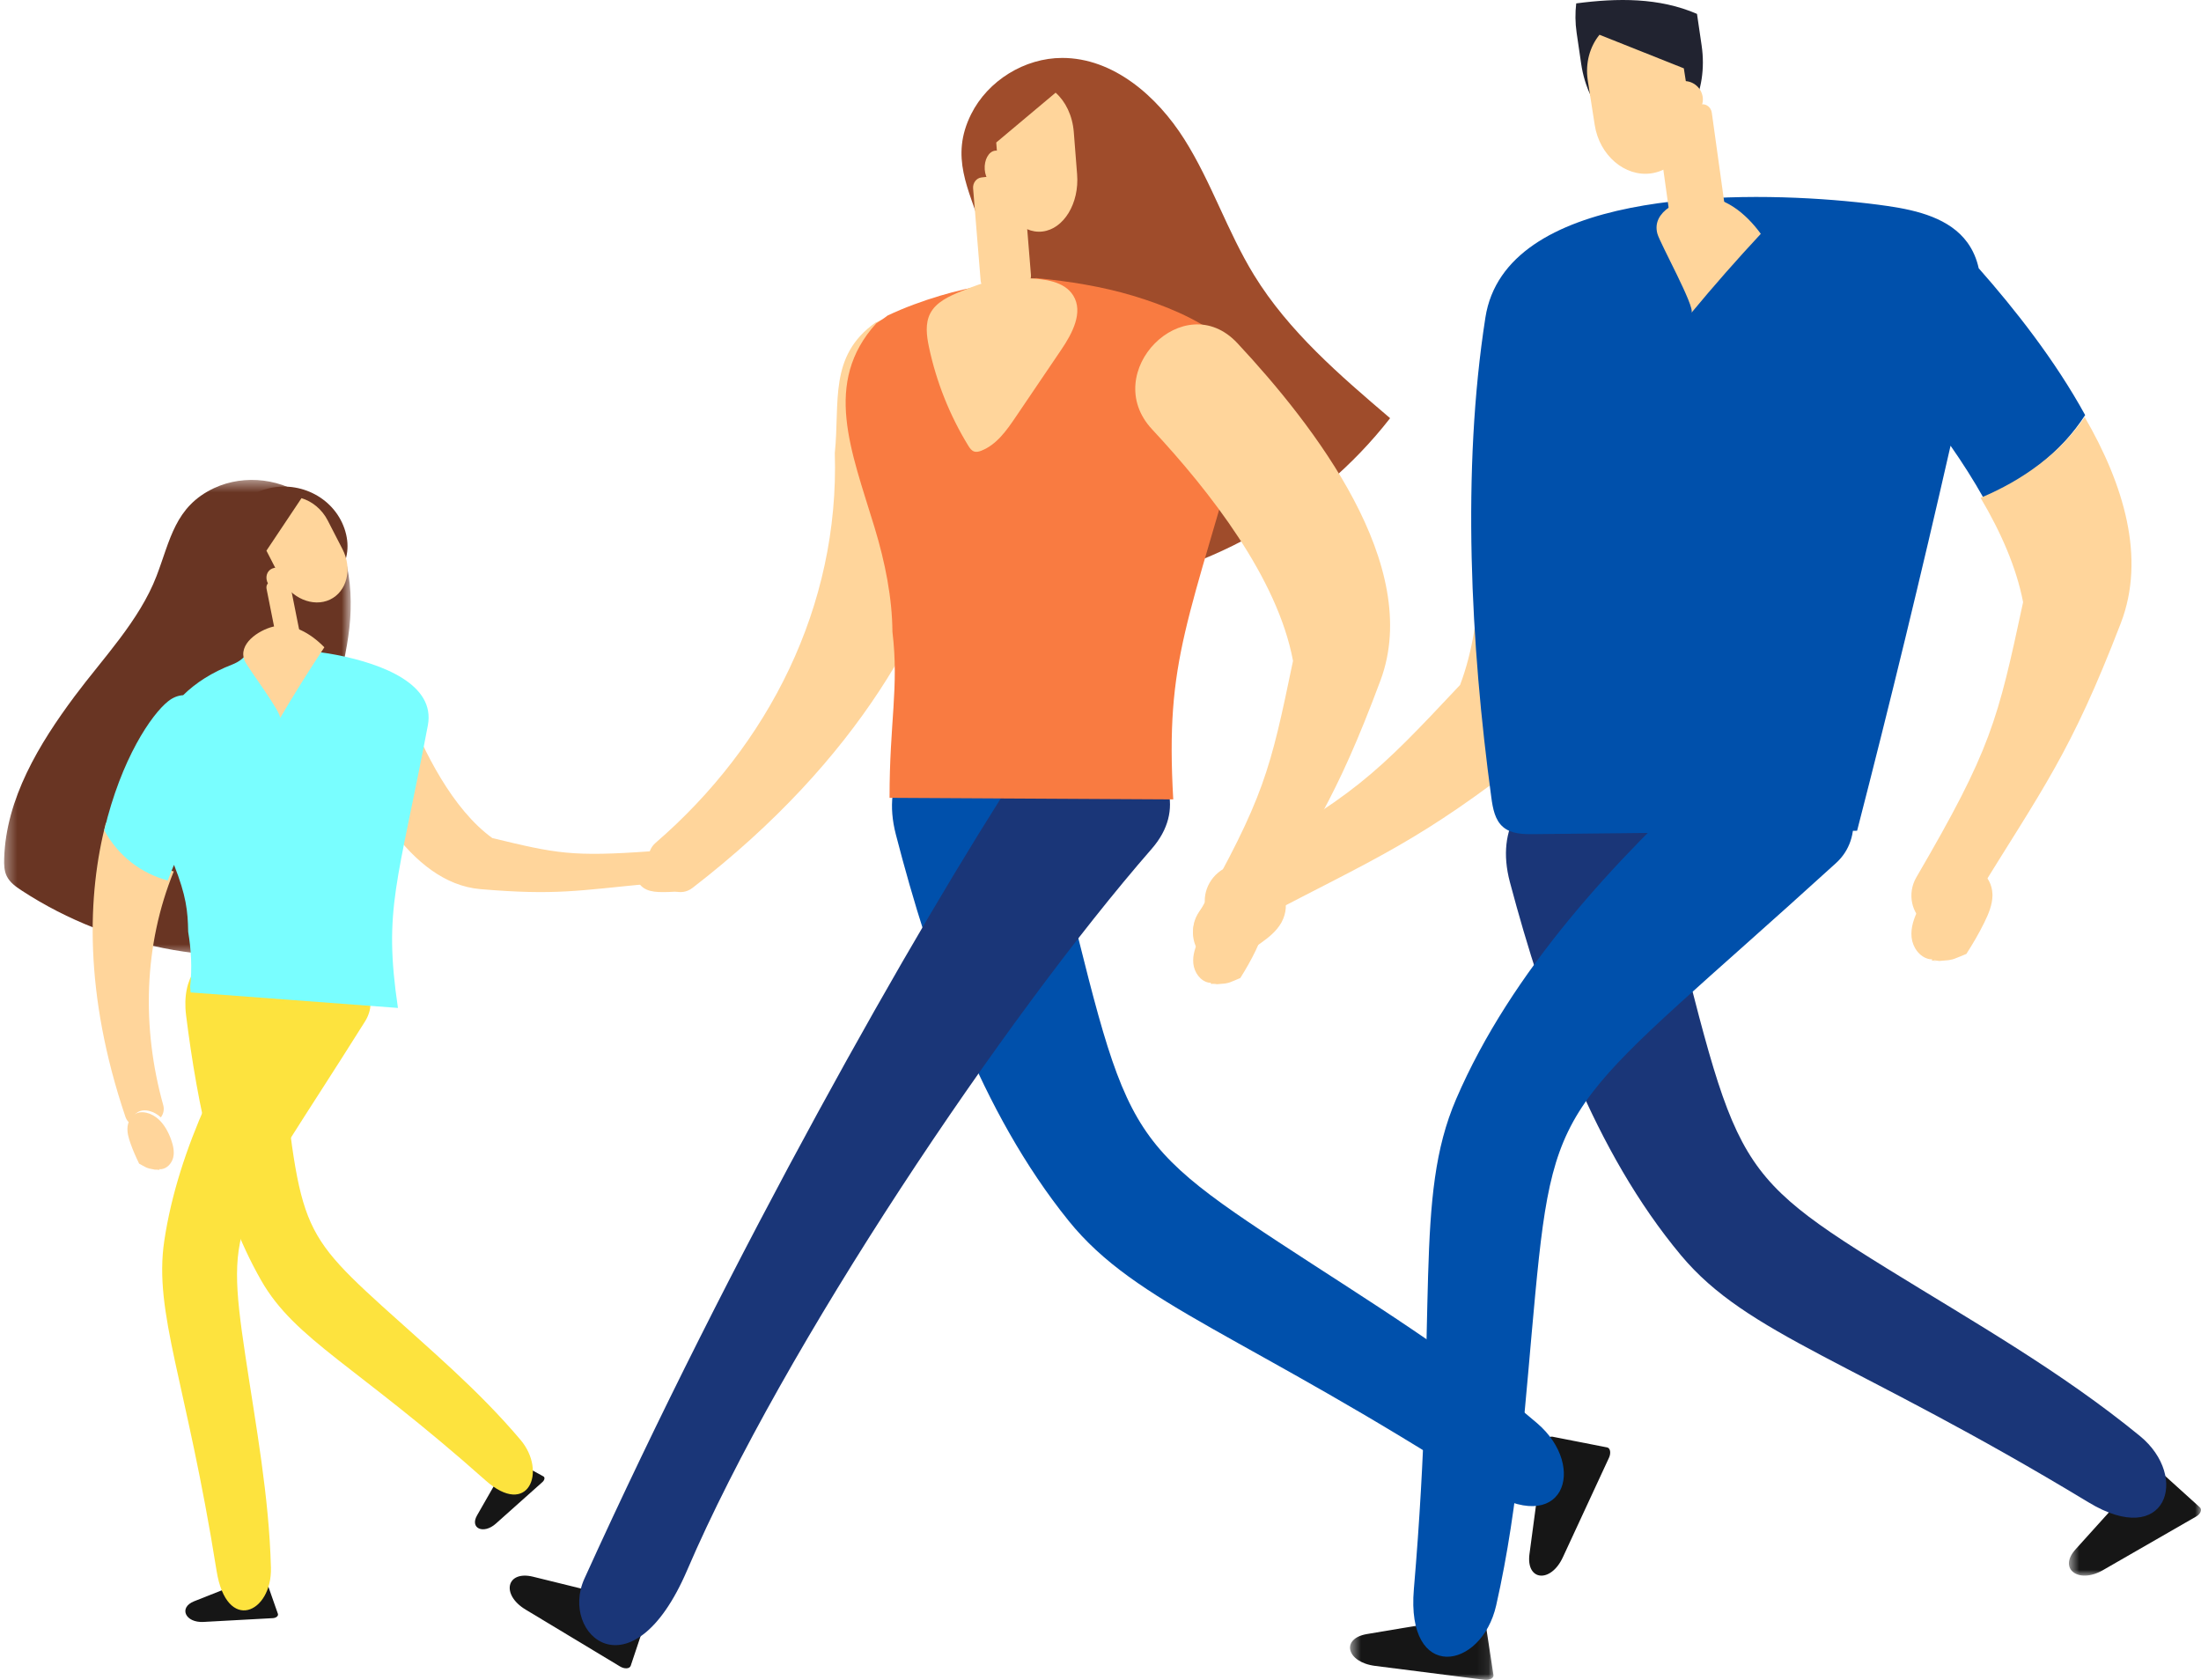<?xml version="1.0" encoding="UTF-8"?>
<svg width="190px" height="145px" viewBox="0 0 190 145" version="1.1" xmlns="http://www.w3.org/2000/svg" xmlns:xlink="http://www.w3.org/1999/xlink">
    <!-- Generator: Sketch 55 (78076) - https://sketchapp.com -->
    <title>groupe</title>
    <desc>Created with Sketch.</desc>
    <defs>
        <polygon id="path-1" points="0.075 0.479 12.46 0.479 12.46 6 0.075 6"></polygon>
        <polygon id="path-3" points="0.723 0.423 30.647 0.423 30.647 41.519 0.723 41.519"></polygon>
        <polygon id="path-5" points="0 0.706 11.401 0.706 11.401 9.998 0 9.998"></polygon>
    </defs>
    <g id="Page-1" stroke="none" stroke-width="1" fill="none" fill-rule="evenodd">
        <g id="Artboard" transform="translate(-866, -337)">
            <g id="groupe" transform="translate(961, 409.5) scale(-1, 1) translate(-961, -409.5) translate(866, 337)">
                <path d="M106.168,9.857 C104.722,6.958 101.553,5.001 98.308,5 C93.898,4.998 90.122,8.29 87.769,12.01 C85.416,15.729 84.047,19.995 81.743,23.746 C78.758,28.605 74.342,32.392 70,36.095 C76.425,44.352 86.306,49.842 96.725,50.946 C97.388,51.016 98.088,51.064 98.692,50.784 C99.204,50.546 99.586,50.099 99.926,49.649 C103.34,45.125 104.097,39.17 104.268,33.51 C104.404,29.049 103.903,24.076 105.268,19.769 C106.364,16.308 108.016,13.559 106.168,9.857" id="Fill-1" fill="#9F4C2B"></path>
                <g id="Group-5" transform="translate(61, 139)">
                    <mask id="mask-2" fill="white">
                        <use xlink:href="#path-1"></use>
                    </mask>
                    <g id="Clip-4"></g>
                    <path d="M10.989,2.04 L1.791,0.494 C1.338,0.418 0.833,0.637 0.789,0.929 L0.079,5.581 C0.037,5.852 0.415,6.047 0.867,5.99 L10.293,4.791 C12.769,4.476 13.288,2.427 10.989,2.04" id="Fill-3" fill="#161616" mask="url(#mask-2)"></path>
                </g>
                <path d="M133.398,72.741 C123.687,64.357 117.523,52.336 117.937,39.107 C117.48,34.701 118.487,30.735 114.431,27.848 C111.524,26.47 107.946,26.588 106.786,29.582 C105.914,31.831 105.44,37.186 107.157,44.102 C109.455,53.365 115.69,65.434 130.222,76.64 C132.214,78.176 135.315,74.396 133.398,72.741" id="Fill-6" fill="#FFD59B"></path>
                <path d="M143.976,136.095 L134.738,138.37 C134.282,138.482 133.919,138.888 134.016,139.177 L135.554,143.779 C135.644,144.047 136.085,144.076 136.476,143.84 L144.631,138.928 C146.773,137.637 146.285,135.527 143.976,136.095" id="Fill-8" fill="#161616"></path>
                <path d="M104.106,13.006 C104.655,13.076 105.052,13.804 104.994,14.629 C104.935,15.454 104.442,16.066 103.894,15.994 C103.345,15.924 102.946,15.196 103.006,14.37 C103.064,13.546 103.557,12.934 104.106,13.006" id="Fill-10" fill="#FFD59B"></path>
                <path d="M103.982,11.882 C104.172,9.417 102.865,7.229 101.077,7.016 C100.32,6.926 99.601,7.221 99,7.758 L103.972,12 L103.982,11.882 Z" id="Fill-12" fill="#9F4C2B"></path>
                <path d="M98.875,8 C98.031,8.742 97.42,9.957 97.306,11.396 L97.019,15.052 C96.822,17.548 98.169,19.767 100.013,19.983 C101.856,20.199 103.525,18.331 103.722,15.834 L104,12.3 L98.875,8 Z" id="Fill-14" fill="#FFD59B"></path>
                <path d="M104.488,24.995 L101.721,24.683 C101.288,24.634 100.965,24.209 101.003,23.739 L101.653,15.771 C101.691,15.301 102.078,14.955 102.512,15.005 L105.278,15.317 C105.712,15.366 106.035,15.791 105.997,16.261 L105.346,24.229 C105.308,24.699 104.922,25.045 104.488,24.995" id="Fill-16" fill="#FFD59B"></path>
                <path d="M57.969,134.133 L56.722,124.813 C56.661,124.354 56.298,123.948 56,124.005 L51.268,124.932 C50.992,124.985 50.914,125.413 51.106,125.826 L55.088,134.417 C56.134,136.673 58.281,136.463 57.969,134.133" id="Fill-18" fill="#161616"></path>
                <path d="M112.665,72.031 C109.704,83.472 105.348,95.959 97.746,105.379 C91.883,112.645 82.517,115.21 61.87,128.493 C55.028,132.895 52.898,126.623 57.3,122.85 C64.245,116.896 71.922,112.267 79.595,107.23 C94.666,97.338 92.596,97.226 100.492,66.723 C102.122,60.425 115.244,62.067 112.665,72.031" id="Fill-20" fill="#0050AB"></path>
                <path d="M101.76,66.032 C111.134,80.412 126.89,108.353 139.552,136.263 C141.742,141.092 135.444,146.64 130.673,135.511 C122.413,116.246 103.209,87.747 90.572,73.257 C84.689,66.512 96.864,58.521 101.76,66.032" id="Fill-22" fill="#1A3678"></path>
                <path d="M112.961,54.536 C112.987,51.619 113.569,48.607 114.513,45.5 C116.509,38.925 119.01,33.026 114.35,27.903 L113.68,27.458 C113.575,27.389 113.483,27.313 113.386,27.239 C111.915,26.541 110.328,25.967 108.838,25.522 C106.216,24.738 103.353,24.273 100.589,24.014 L100.589,24 C100.568,24.002 100.547,24.005 100.525,24.006 C100.505,24.005 100.483,24.002 100.463,24 L100.463,24.014 C97.698,24.273 94.835,24.738 92.214,25.522 C86.891,27.114 80.836,30.168 82.193,35.062 C87.459,54.054 89.418,56.715 88.72,69 L113.21,68.865 C113.217,62.347 112.385,59.349 112.961,54.536" id="Fill-24" fill="#F97B41"></path>
                <path d="M107.053,25.154 C108.077,25.574 109.18,26.066 109.691,27.04 C110.153,27.919 110.013,28.981 109.809,29.95 C109.176,32.948 108.024,35.839 106.42,38.46 C106.289,38.673 106.137,38.899 105.897,38.974 C105.695,39.036 105.477,38.977 105.282,38.899 C103.975,38.385 103.114,37.165 102.331,36.008 C101.014,34.065 99.698,32.122 98.382,30.178 C97.433,28.778 96.463,26.955 97.349,25.515 C98.115,24.271 99.827,24.078 101.297,24.017 C103.705,23.918 104.833,24.243 107.053,25.154" id="Fill-26" fill="#FFD59B"></path>
                <path d="M81.987,78.171 C81.353,78.481 81.019,79.219 81.004,79.922 C81.003,79.944 81,79.966 81,79.987 C81.006,80.709 81.292,81.394 81.603,82.043 C81.996,82.863 82.45,83.651 82.932,84.42 C82.948,84.428 82.965,84.432 82.981,84.439 C83.259,84.571 83.545,84.67 83.827,84.79 C83.895,84.81 83.938,84.824 83.976,84.836 C84.066,84.855 84.156,84.876 84.248,84.891 C84.356,84.91 84.831,84.931 84.935,84.953 C85.251,84.902 85.639,84.827 85.046,85 C85.199,84.956 85.352,84.929 85.504,84.902 C85.487,84.876 85.469,84.85 85.453,84.824 C85.522,84.82 85.591,84.831 85.661,84.816 C86.398,84.669 86.907,83.919 86.986,83.174 C87.065,82.428 86.8,81.695 86.478,81.023 C86.056,80.14 85.46,79.269 84.689,78.688 C84.233,78.345 83.715,78.103 83.135,78.024 C82.749,77.971 82.34,77.998 81.987,78.171" id="Fill-28" fill="#FFD59B"></path>
                <path d="M83.179,29.624 C76.587,36.694 67.135,48.815 70.831,58.731 C74.714,69.149 76.794,71.814 82.158,80.821 C84.895,85.415 88.154,81.731 86.631,79.03 C80.855,68.793 80.358,66.558 78.381,57.042 C79.711,49.897 85.563,42.403 90.547,37.057 C95.139,32.133 87.785,24.684 83.179,29.624" id="Fill-30" fill="#FFD59B"></path>
                <path d="M173.239,138.211 L167.768,136.046 C167.498,135.939 167.156,136.027 167.089,136.221 L166.011,139.295 C165.949,139.474 166.155,139.653 166.443,139.669 L172.432,139.996 C174.005,140.082 174.607,138.752 173.239,138.211" id="Fill-32" fill="#161616"></path>
                <g id="Group-36" transform="translate(159, 41)">
                    <mask id="mask-4" fill="white">
                        <use xlink:href="#path-3"></use>
                    </mask>
                    <g id="Clip-35"></g>
                    <path d="M12.514,1.129 C9.861,-0.109 6.535,0.308 4.261,2.169 C1.171,4.695 0.387,9.208 0.842,13.211 C1.297,17.214 2.75,21.043 3.257,25.04 C3.914,30.218 2.962,35.451 2.014,40.582 C11.184,42.791 21.21,41.046 29.134,35.862 C29.637,35.533 30.154,35.165 30.419,34.618 C30.644,34.156 30.659,33.618 30.642,33.102 C30.475,27.918 27.638,23.233 24.558,19.096 C22.13,15.836 18.966,12.574 17.487,8.719 C16.299,5.621 15.901,2.712 12.514,1.129" id="Fill-34" fill="#693523" mask="url(#mask-4)"></path>
                </g>
                <path d="M180.85,71 C182.455,77.155 182.782,85.724 179.17,96.407 C179.081,96.672 178.92,96.862 178.723,97 C178.658,96.53 178.373,96.063 177.916,95.902 C177.662,95.812 177.382,95.825 177.123,95.888 C176.733,95.984 176.399,96.184 176.114,96.447 C175.897,96.149 175.798,95.787 175.911,95.381 C177.775,88.7 177.596,81.575 175,75.216 C177.433,74.624 179.56,73.176 180.85,71" id="Fill-37" fill="#FFD59B"></path>
                <path d="M170.591,67.575 C170.616,67.6 170.638,67.622 170.666,67.653 C170.319,67.375 170.266,67.278 170.409,67.399 C170.467,67.46 170.528,67.517 170.591,67.575" id="Fill-41" fill="#3A646E"></path>
                <path d="M178.15,96.066 C178.621,96.232 178.914,96.713 178.981,97.198 C178.983,97.211 178.987,97.226 178.988,97.241 C179.043,97.739 178.897,98.232 178.73,98.703 C178.521,99.297 178.266,99.873 177.988,100.44 C177.977,100.446 177.966,100.45 177.956,100.456 C177.771,100.569 177.579,100.658 177.391,100.762 C177.344,100.782 177.315,100.794 177.29,100.805 C177.228,100.825 177.166,100.847 177.103,100.864 C177.029,100.886 176.697,100.936 176.626,100.958 C176.4,100.948 176.121,100.926 176.552,101 C176.44,100.981 176.332,100.974 176.223,100.966 C176.232,100.948 176.242,100.928 176.252,100.909 C176.203,100.912 176.156,100.924 176.106,100.921 C175.576,100.875 175.159,100.397 175.044,99.89 C174.929,99.383 175.056,98.858 175.227,98.371 C175.453,97.731 175.802,97.086 176.295,96.628 C176.588,96.356 176.933,96.151 177.334,96.052 C177.6,95.987 177.888,95.974 178.15,96.066" id="Fill-43" fill="#FFD59B"></path>
                <path d="M148.819,130.8 L146.241,126.297 C146.114,126.074 145.822,125.939 145.661,126.027 L143.091,127.434 C142.941,127.516 142.981,127.749 143.174,127.922 L147.199,131.513 C148.256,132.457 149.464,131.925 148.819,130.8" id="Fill-45" fill="#161616"></path>
                <path d="M135,75.736 C134.992,76.175 134.647,76.561 134.233,76.76 C134.221,76.766 134.208,76.774 134.195,76.78 C133.764,76.972 133.278,76.998 132.806,77 C132.209,77.003 131.614,76.963 131.022,76.902 C131.013,76.895 131.007,76.887 130.997,76.881 C130.841,76.761 130.703,76.628 130.553,76.502 C130.523,76.471 130.502,76.449 130.484,76.432 C130.448,76.386 130.41,76.342 130.375,76.295 C130.335,76.24 130.189,75.98 130.148,75.928 C130.09,75.738 130.026,75.501 130.088,75.879 C130.072,75.781 130.045,75.689 130.019,75.597 C130.039,75.598 130.059,75.602 130.08,75.604 C130.063,75.564 130.038,75.528 130.026,75.486 C129.908,75.033 130.212,74.546 130.633,74.301 C131.054,74.055 131.564,74.003 132.053,74 C132.695,73.997 133.38,74.094 133.938,74.367 C134.271,74.529 134.559,74.753 134.767,75.055 C134.906,75.257 135.004,75.492 135,75.736" id="Fill-47" fill="#FFD59B"></path>
                <path d="M133.773,73.473 C140.655,73.966 141.963,73.671 147.498,72.339 C150.936,69.853 153.41,64.894 154.967,60.928 C156.403,57.275 162.212,59.297 160.773,62.962 C158.712,68.206 154.709,76.221 148.526,76.745 C142.03,77.297 140.091,76.865 133.965,76.282 C130.839,75.984 131.957,73.343 133.773,73.473" id="Fill-49" fill="#FFD59B"></path>
                <path d="M173.935,87.643 C172.964,95.379 171.25,103.884 167.447,110.531 C164.513,115.659 159.234,117.862 148.095,127.771 C144.404,131.055 142.753,127.017 145.066,124.281 C148.715,119.964 152.877,116.484 157.01,112.736 C165.127,105.372 163.916,105.41 166.505,84.784 C167.04,80.526 174.782,80.905 173.935,87.643" id="Fill-51" fill="#FDE33E"></path>
                <path d="M166.321,84.465 C170.517,91.148 174.609,99.006 175.818,107.097 C176.752,113.338 173.911,119.199 171.303,135.588 C170.438,141.018 166.507,139.236 166.612,135.316 C166.776,129.127 167.895,123.175 168.816,117.039 C170.626,104.988 169.673,105.975 158.485,88.157 C156.176,84.479 162.665,78.644 166.321,84.465" id="Fill-53" fill="#FDE33E"></path>
                <path d="M174.978,74.649 C173.921,77.324 173.787,78.639 173.756,80.425 C173.498,81.968 173.404,83.534 173.586,85.16 C173.572,85.325 173.56,85.487 173.544,85.661 L155.648,87 C156.923,78.374 155.677,76.367 153.067,62.617 C152.393,59.074 156.957,57.313 160.901,56.537 C162.844,56.155 164.94,56.013 166.953,56.011 L166.954,56 C166.968,56.003 166.983,56.006 166.999,56.01 C167.014,56.01 167.029,56.009 167.045,56.009 L167.044,56.019 C167.577,56.117 168.114,56.232 168.65,56.356 C168.924,56.77 169.352,57.125 169.956,57.359 C171.687,58.029 173.097,58.927 174.188,60.004 C174.624,60.03 175.061,60.193 175.479,60.524 C176.923,61.668 179.532,65.482 181,71.661 C179.791,73.9 177.798,75.391 175.518,76 C175.349,75.546 175.169,75.095 174.978,74.649 Z" id="Combined-Shape" fill="#79FEFF"></path>
                <path d="M165.834,62 C164.611,59.917 163.332,57.873 162,55.87 C163.195,54.65 164.828,53.697 166.426,54.09 C167.654,54.391 169.513,55.585 168.868,57.053 C168.598,57.67 165.603,61.605 165.834,62" id="Fill-57" fill="#FFD59B"></path>
                <path d="M160.269,45.616 C159.31,48.383 161.008,50.722 163.893,51.643 C166.778,52.564 169.758,51.716 170.717,48.949 C171.677,46.181 170.116,43.191 167.23,42.271 C164.346,41.351 161.229,42.849 160.269,45.616" id="Fill-59" fill="#693523"></path>
                <path d="M166.511,49.075 C166.986,49.285 167.141,49.868 166.86,50.378 C166.577,50.89 165.963,51.135 165.489,50.925 C165.014,50.715 164.858,50.132 165.141,49.621 C165.423,49.11 166.037,48.865 166.511,49.075" id="Fill-61" fill="#FFD59B"></path>
                <path d="M166.629,47.912 C167.376,46.096 166.959,44 165.703,43.256 C165.171,42.941 164.573,42.932 164,43.146 L166.593,48 L166.629,47.912 Z" id="Fill-63" fill="#693523"></path>
                <path d="M163.974,43 C163.063,43.273 162.213,43.945 161.71,44.923 L160.433,47.405 C159.561,49.101 160.048,51.057 161.514,51.753 C162.98,52.447 164.894,51.628 165.766,49.932 L167,47.531 L163.974,43 Z" id="Fill-65" fill="#FFD59B"></path>
                <path d="M165.607,55.994 L164.258,55.706 C164.072,55.666 163.961,55.426 164.012,55.171 L164.963,50.396 C165.013,50.141 165.207,49.966 165.393,50.006 L166.742,50.293 C166.928,50.333 167.039,50.574 166.988,50.829 L166.037,55.604 C165.986,55.859 165.793,56.034 165.607,55.994" id="Fill-67" fill="#FFD59B"></path>
                <path d="M79.256,77.165 C78.847,77.878 78.963,78.841 79.355,79.574 C79.368,79.595 79.377,79.62 79.39,79.642 C79.812,80.381 80.472,80.907 81.135,81.381 C81.971,81.98 82.846,82.509 83.737,83 C83.756,82.997 83.775,82.991 83.793,82.99 C84.126,82.954 84.448,82.879 84.779,82.826 C84.854,82.806 84.901,82.793 84.943,82.782 C85.038,82.745 85.134,82.711 85.227,82.671 C85.337,82.623 85.79,82.351 85.899,82.308 C86.162,82.06 86.479,81.743 86.029,82.289 C86.146,82.148 86.271,82.026 86.397,81.904 C86.366,81.888 86.335,81.871 86.304,81.855 C86.366,81.809 86.436,81.777 86.492,81.719 C87.091,81.112 87.128,80.026 86.771,79.213 C86.414,78.398 85.746,77.808 85.06,77.317 C84.159,76.671 83.103,76.144 82.057,76.026 C81.434,75.954 80.816,76.027 80.233,76.304 C79.845,76.489 79.482,76.77 79.256,77.165" id="Fill-69" fill="#FFD59B"></path>
                <path d="M51,48 C51.24,54.818 52.972,61.302 57.809,65.084 C67.434,72.607 70.921,73.901 81.135,79.24 C86.344,81.963 87.308,76.616 84.325,74.966 C73.02,68.711 71.271,66.902 63.96,59.121 C62.858,56.215 62.374,52.862 62.285,49.387 C58.388,49.958 54.451,49.605 51,48" id="Fill-71" fill="#FFD59B"></path>
                <path d="M60.355,44.967 C59.419,41.639 59.047,38.231 58.898,34.804 C56.65,34.371 54.434,33.844 52.307,33 C51.504,37.34 50.853,42.465 51.029,47.417 C54.384,48.963 58.212,49.304 62,48.754 C61.987,48.23 61.984,47.702 61.989,47.173 C61.247,46.72 60.644,45.996 60.355,44.967" id="Fill-73" fill="#6A7E84"></path>
                <g id="Group-77" transform="translate(0, 126)">
                    <mask id="mask-6" fill="white">
                        <use xlink:href="#path-5"></use>
                    </mask>
                    <g id="Clip-76"></g>
                    <path d="M10.837,7.739 L4.805,1.054 C4.508,0.725 3.974,0.601 3.745,0.808 L0.095,4.108 C-0.118,4.301 0.041,4.682 0.427,4.903 L8.467,9.528 C10.579,10.743 12.345,9.411 10.837,7.739" id="Fill-75" fill="#161616" mask="url(#mask-6)"></path>
                </g>
                <path d="M59.658,76.144 C56.698,87.278 52.37,99.388 44.888,108.352 C39.117,115.267 29.953,117.423 9.704,129.676 C2.994,133.737 0.95,127.486 5.272,123.948 C12.093,118.365 19.62,114.114 27.145,109.462 C41.927,100.325 39.905,100.134 47.796,70.448 C49.425,64.32 62.237,66.446 59.658,76.144" id="Fill-78" fill="#1A3678"></path>
                <path d="M41.857,66.249 C50.563,74.171 59.541,83.807 64.301,94.87 C67.972,103.404 65.867,112.834 67.949,137.167 C68.639,145.232 62.117,144.189 60.842,138.564 C58.832,129.688 58.331,120.784 57.469,111.695 C55.775,93.841 54.712,95.61 31.5,74.488 C26.708,70.128 34.274,59.348 41.857,66.249" id="Fill-80" fill="#0050AB"></path>
                <path d="M21.619,38.471 C20.593,39.94 19.625,41.456 18.76,43 C15.198,41.428 12.075,39.038 10,35.828 C12.597,31.095 16.079,26.677 19.189,23.155 C19.363,22.365 19.671,21.618 20.16,20.942 C21.678,18.847 24.46,18.161 27.023,17.786 C28.07,17.632 29.331,17.482 30.728,17.354 C35.911,16.878 43.084,16.718 49.249,17.945 C55.631,19.215 60.925,21.969 61.774,27.408 C63.832,40.591 63.05,55.665 61.26,68.849 C61.134,69.772 60.956,70.778 60.247,71.383 C59.538,71.988 58.516,72.009 57.583,71.998 C48.285,71.901 38.986,71.803 29.687,71.705 C26.839,60.666 24.149,49.587 21.619,38.471 Z" id="Combined-Shape" fill="#0050AB"></path>
                <path d="M43.99,27 C42.056,24.666 40.058,22.394 38,20.184 C39.292,18.404 41.186,16.864 43.284,17.009 C44.897,17.12 47.472,18.209 46.925,20.179 C46.696,21.006 43.623,26.558 43.99,27" id="Fill-84" fill="#FFD59B"></path>
                <path d="M53.898,2.831 L53.506,5.504 C52.923,9.487 50.106,12.39 47.246,11.957 C44.386,11.524 42.523,7.912 43.107,3.93 L43.499,1.257 C43.502,1.236 43.507,1.217 43.51,1.198 C46.78,-0.215 50.364,-0.177 53.934,0.293 C54.028,1.102 54.026,1.955 53.898,2.831" id="Fill-86" fill="#212330"></path>
                <path d="M44.765,7.011 C43.949,6.91 43.17,7.494 43.024,8.316 C42.878,9.138 43.42,9.887 44.235,9.989 C45.051,10.09 45.83,9.506 45.976,8.684 C46.122,7.861 45.581,7.113 44.765,7.011" id="Fill-88" fill="#FFD59B"></path>
                <path d="M45.019,5.883 C45.412,3.468 47.522,1.735 49.709,2.033 C50.635,2.161 51.419,2.644 52,3.329 L45,6 L45.019,5.883 Z" id="Fill-90" fill="#212330"></path>
                <path d="M51.925,3 C52.749,4.012 53.17,5.438 52.935,6.951 L52.337,10.787 C51.93,13.408 49.734,15.288 47.46,14.964 C45.186,14.64 43.658,12.23 44.066,9.608 L44.644,5.899 L51.925,3 Z" id="Fill-92" fill="#FFD59B"></path>
                <path d="M41.684,19.484 L44.859,19.991 C45.296,20.06 45.707,19.734 45.771,19.266 L46.991,10.492 C47.057,10.025 46.752,9.585 46.316,9.515 L43.14,9.01 C42.704,8.939 42.293,9.265 42.229,9.733 L41.009,18.507 C40.943,18.974 41.248,19.414 41.684,19.484" id="Fill-94" fill="#FFD59B"></path>
                <path d="M19.152,75.196 C18.411,75.552 18.021,76.393 18.004,77.197 C18.003,77.221 18,77.246 18,77.271 C18.006,78.097 18.34,78.88 18.703,79.621 C19.161,80.557 19.691,81.458 20.254,82.337 C20.273,82.346 20.293,82.351 20.311,82.359 C20.635,82.51 20.969,82.623 21.299,82.76 C21.377,82.783 21.427,82.798 21.471,82.812 C21.577,82.834 21.682,82.858 21.788,82.876 C21.915,82.897 22.47,82.922 22.591,82.946 C22.96,82.887 23.413,82.803 22.72,83 C22.899,82.949 23.077,82.919 23.255,82.888 C23.235,82.858 23.215,82.829 23.195,82.798 C23.276,82.794 23.356,82.806 23.438,82.79 C24.299,82.622 24.892,81.765 24.983,80.913 C25.076,80.062 24.767,79.224 24.392,78.455 C23.899,77.445 23.203,76.449 22.305,75.787 C21.771,75.393 21.167,75.117 20.491,75.028 C20.04,74.967 19.563,74.998 19.152,75.196" id="Fill-96" fill="#FFD59B"></path>
                <path d="M10.04,36 C6.665,41.828 4.748,48.145 6.927,53.799 C11.262,65.045 13.583,67.924 19.572,77.647 C22.628,82.607 26.267,78.629 24.566,75.713 C18.118,64.662 17.562,62.248 15.357,51.975 C15.934,48.977 17.279,45.922 19.028,42.969 C15.373,41.441 12.169,39.119 10.04,36" id="Fill-98" fill="#FFD59B"></path>
            </g>
        </g>
    </g>
</svg>